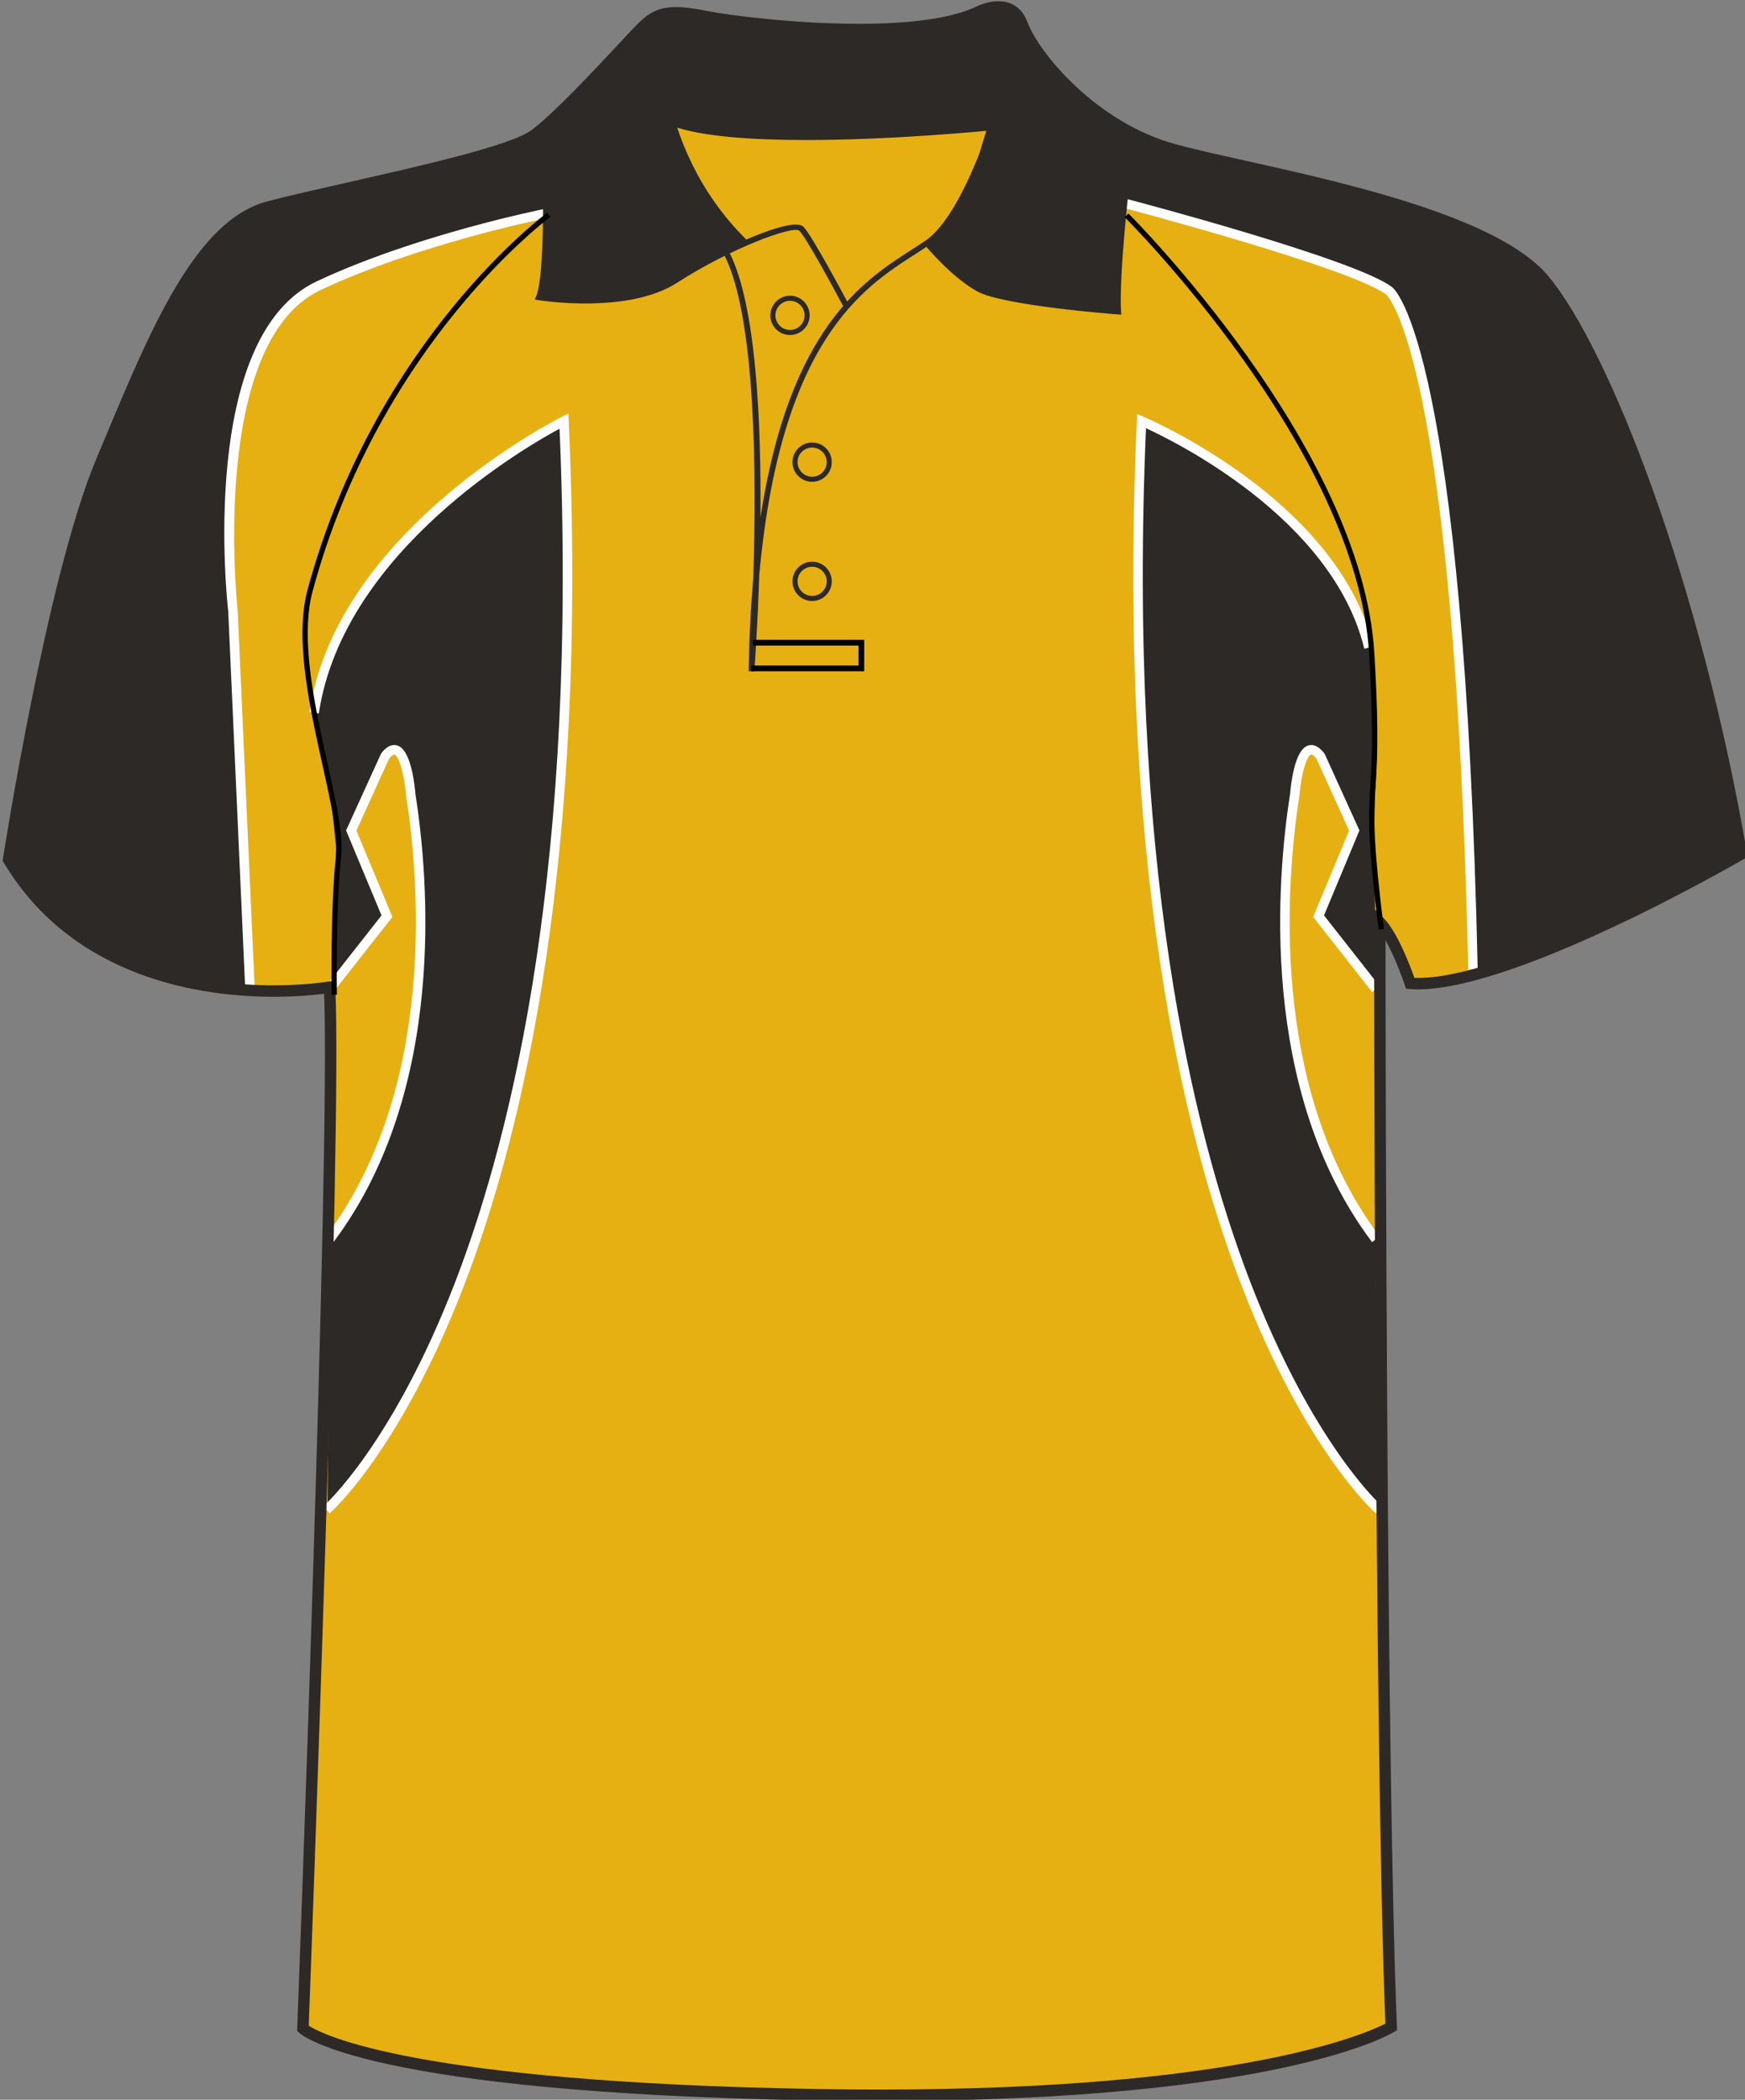 <svg preserveAspectRatio="xMidYMid meet"  xmlns="http://www.w3.org/2000/svg" xmlns:xlink="http://www.w3.org/1999/xlink" version="1.1" id="Layer_1" x="0px" y="0px" width="664.972px" height="800.001px" viewbox="1 0.467 664.972 800.001" enable-background="new 1 0.467 664.972 800.001" xml:space="preserve" class="svg0" style="height: 800px;"><rect width="100%" height="100%" fill="#808080" stroke="none"/>   <g id="front"> 	<path id="primary" fill="#e6b012" d="M125.585,377.195c0,0-90.336,9.721-122.317-48.589c0,0,16.461-106.569,35.312-151.524   c18.854-44.954,36.251-89.911,63.808-97.159c27.553-7.25,89.908-18.85,101.507-27.55c11.602-8.702,34.801-34.804,40.602-40.603   c5.803-5.802,10.153-7.255,24.653-4.353c14.5,2.9,76.854,10.154,102.96-1.449c0,0,13.052-7.25,17.4,4.35   c4.352,11.602,26.103,39.153,58.002,47.853c31.9,8.702,117.454,21.752,140.659,49.302c23.205,27.554,58.01,117.463,75.408,218.969   c0,0-89.908,52.203-126.16,49.302c0,0-5.803-17.398-11.604-23.2c0,0,0,316.419,4.35,420.827c0,0-46.398,28.711-218.96,25.811   c-172.563-2.9-195.765-25.23-195.765-25.23S128.487,433.753,125.585,377.195z" class="primary" stroke="#e6b012" stroke-width="1px"></path> 	<g id="secondary" class="secondary" fill="#2D2926" stroke="#2D2926" stroke-width="1px"> 		<path fill="#2D2926" d="M250.978,5.94c0,0-0.872,27.414,7.396,47.866c8.271,20.451,25.678,38.728,25.678,38.728    s-21.762,9.574-31.769,16.971c-10.008,7.396-46.127,3.48-46.127,3.48s4.354-57.876,1.307-63.531    C207.461,49.456,244.886,9.424,250.978,5.94z" class="secondary" stroke="#2D2926" stroke-width="1px"></path> 		<path fill="#2D2926" d="M391.095,12.468c0,0,16.535,28.284,40.469,38.728c0,0-6.527,52.218-6.094,67.447    c0,0-41.338-3.48-50.041-6.963c-8.704-3.483-22.19-18.276-22.19-18.276s14.355-13.49,19.58-31.767    c5.222-18.276,13.926-43.08,13.926-43.08S389.789,12.903,391.095,12.468z" class="secondary" stroke="#2D2926" stroke-width="1px"></path> 		<path fill="#2D2926" d="M250.978,5.94c0,0,10.986-0.436,36.77,3.154c25.782,3.59,72.776,1.958,78.979-1.306    c6.198-3.264,17.947-7.507,21.213-0.652c3.264,6.854,0.979,8.158,0.979,8.158l-12.399,33.289c0,0-58.743,3.917-68.86,3.917    c-10.118,0-51.563-5.222-51.563-5.222S250.761,23.674,250.978,5.94z" class="secondary" stroke="#2D2926" stroke-width="1px"></path> 		<path fill="#2D2926" d="M207.572,81.44c0,0-48.065,9.487-86.16,27.414c-44.386,20.888-32.637,124.018-32.637,124.018    l6.527,144.905c0,0-73.758-10.443-92.034-52.218c0,0,22.846-116.838,34.595-149.475c11.749-32.636,37.858-86.813,57.439-94.645    c19.582-7.833,60.704-14.36,60.704-14.36s47.646-12.402,50.91-16.971L207.572,81.44z" class="secondary" stroke="#2D2926" stroke-width="1px"></path> 		<path fill="#2D2926" d="M428.846,77.523c0,0,86.813,22.846,100.52,33.289c0,0,26.762,20.234,31.984,260.438    c0,0,82.24-30.678,101.172-46.996c0,0-7.182-61.356-34.596-139.03c-27.414-77.675-50.914-95.298-87.465-105.089    c-36.553-9.791-100.521-23.498-108.354-28.067L428.846,77.523z" class="secondary" stroke="#2D2926" stroke-width="1px"></path> 		<path fill="#2D2926" d="M124.784,574.9c0,0,104.544-91.381,90.125-414.48c0,0-71.652,36.381-90.125,90.729    c-5.102,15.013-4.91,28.721,1.698,51.565l2.106,20.234l-1.308,51.565l20.173-25.456l-13.603-32.637l12.849-28.283    c7.84-10.228,9.796,14.444,9.796,14.444c5.421,34.468,11.57,112.728-30.577,169.188" class="secondary" stroke="#2D2926" stroke-width="1px"></path> 		<path fill="#2D2926" d="M525.147,574.9c0,0-104.544-91.381-90.128-414.48c0,0,73.694,32.427,87.601,88.118    c0.871,3.48,2.611,32.2,0.824,54.176l-0.385,18.93l0.947,54.829l-21.539-27.415l13.605-32.637l-12.848-28.283    c-7.844-10.228-9.802,14.444-9.802,14.444c-5.418,34.468-11.565,112.728,30.581,169.188" class="secondary" stroke="#2D2926" stroke-width="1px"></path> 	</g> 	<g id="tertiary" class="tertiary" fill="#FFFFFF" stroke="#FFFFFF" stroke-width="1px"> 		<path fill="#FFFFFF" d="M93.997,377.835l-6.525-144.904c-0.479-4.158-11.334-104.214,33.386-125.258    c37.8-17.788,85.979-27.418,86.461-27.515l0.505,2.563c-0.479,0.094-48.351,9.665-85.854,27.315    c-43.034,20.246-32.015,121.663-31.897,122.687l6.535,144.994L93.997,377.835z" class="tertiary" stroke="#FFFFFF" stroke-width="1px"></path> 		<path fill="#FFFFFF" d="M560.043,371.278c-5.148-236.83-31.203-259.226-31.469-259.424c-13.35-10.172-99.199-32.841-100.063-33.07    l0.665-2.524c3.557,0.935,87.223,23.03,100.98,33.512c1.109,0.837,27.322,23.352,32.498,261.448L560.043,371.278z" class="tertiary" stroke="#FFFFFF" stroke-width="1px"></path> 		<path fill="#FFFFFF" d="M126.965,472.551l-2.096-1.563c42.338-56.712,35.318-136.524,30.337-168.206    c-0.569-7.138-2.535-15.14-4.733-15.79c-0.632-0.18-1.591,0.476-2.646,1.822l-12.553,27.627l13.682,32.817l-22.012,28.018    l-2.053-1.613l21.063-26.812l-13.526-32.456l13.236-29.058c1.861-2.43,3.732-3.381,5.55-2.853    c5.028,1.487,6.364,15.244,6.586,17.989C162.822,334.387,169.897,415.042,126.965,472.551z" class="tertiary" stroke="#FFFFFF" stroke-width="1px"></path> 		<path fill="#FFFFFF" d="M125.647,575.883l-1.719-1.967c0.26-0.229,26.275-23.51,50.212-85.834    c22.017-57.32,46.69-160.267,39.554-325.561c-12.222,6.495-82.953,46.596-92.624,108.736l-2.58-0.4    c10.752-69.061,94.994-111.19,95.844-111.608l1.79-0.88l0.091,1.992c7.461,167.13-17.493,271.122-39.737,328.93    C152.306,552.102,125.909,575.652,125.647,575.883z" class="tertiary" stroke="#FFFFFF" stroke-width="1px"></path> 		<path fill="#FFFFFF" d="M522.965,472.551c-42.929-57.503-35.856-138.164-30.83-170.173c0.207-2.644,1.55-16.402,6.581-17.891    c1.82-0.53,3.687,0.424,5.548,2.854l0.15,0.256l13.084,28.802l-13.527,32.455l21.066,26.812l-2.055,1.614l-22.014-28.018    l13.68-32.817L502.1,288.816c-1.057-1.344-2.009-2.014-2.649-1.821c-2.198,0.65-4.166,8.649-4.728,15.692    c-4.992,31.781-12.005,111.597,30.324,168.304L522.965,472.551z" class="tertiary" stroke="#FFFFFF" stroke-width="1px"></path> 		<path fill="#FFFFFF" d="M524.287,575.883c-0.266-0.229-26.658-23.785-50.829-86.595c-22.249-57.811-47.2-161.802-39.743-328.929    l0.082-1.861l1.723,0.712c0.73,0.307,73.373,31.041,87.277,86.724l-2.531,0.633c-12.402-49.67-72.989-79.182-84.026-84.187    c-7.152,165.364,17.531,268.362,39.548,325.7c23.938,62.327,49.955,85.608,50.215,85.833L524.287,575.883z" class="tertiary" stroke="#FFFFFF" stroke-width="1px"></path> 	</g> 	<path d="M307.102,53.353c-20.313,0-39.931-1.293-51.022-5.4l0.755-2.038c28.799,10.662,119.859,1.663,120.78,1.569l0.219,2.164   C375.492,49.88,340.383,53.353,307.102,53.353z" fill="#2D2926" stroke-width="2px"></path> 	<path d="M335.236,800.469c-7.833,0-15.931-0.07-24.072-0.207c-171.448-2.883-196.264-24.9-197.236-25.838l-0.703-0.678l0.038-0.975   c0.128-3.354,12.672-331.775,10.26-394.163c-3.438,0.45-10.288,1.157-19.278,1.157c-26.986,0-76.236-6.644-102.84-51.132L1,327.959   l0.12-0.774c0.163-1.071,16.723-107.351,35.456-152.033l2.986-7.138c18.069-43.273,35.138-84.145,62.271-91.282   c8.052-2.121,19.123-4.623,30.846-7.271c27.646-6.251,62.06-14.026,69.91-19.916c8.547-6.413,23.957-22.925,33.163-32.788   c3.199-3.429,5.729-6.139,7.202-7.613c4.08-4.081,7.784-6.442,14.648-6.442c3.077,0,6.882,0.476,11.971,1.494   c7.626,1.525,32.733,4.873,57.656,4.873c19.973,0,34.771-2.077,43.993-6.176c0.011-0.016,4.401-2.426,9.235-2.426   c3.689,0,8.605,1.387,11.084,7.997c4.391,11.703,26.142,38.227,56.535,46.52c6.684,1.821,15.716,3.832,26.173,6.158   c38.547,8.576,96.795,21.54,115.578,43.84c23.563,27.976,58.389,117.917,75.887,220.001l0.258,1.487l-1.311,0.76   c-3.598,2.091-91.057,52.503-127.424,49.591l-1.438-0.112l-0.455-1.365c-0.043-0.131-3.387-10.065-7.363-17.106   c0.035,46.578,0.396,319.251,4.346,413.953l0.053,1.271l-1.08,0.67C529.565,775.201,486.967,800.469,335.236,800.469z    M117.651,771.791c5.063,3.285,40.022,21.537,193.589,24.117c8.116,0.139,16.188,0.207,23.996,0.207   c137.213,0,185.171-21.27,192.694-25.104c-4.248-104.625-4.297-416.409-4.297-419.562v-5.25l3.713,3.71   c5.162,5.162,10.105,18.302,11.648,22.651c33.656,1.22,111.146-42.069,122.178-48.349c-17.457-100.73-51.598-189.037-74.67-216.434   C568.668,86.604,511.28,73.834,473.31,65.382c-10.515-2.34-19.597-4.36-26.374-6.209c-32.292-8.809-54.666-36.383-59.468-49.188   c-1.307-3.482-3.599-5.175-7.011-5.175c-3.661,0-7.264,1.945-7.299,1.964c-9.952,4.434-25.348,6.637-45.932,6.637   c-25.247,0-50.752-3.404-58.511-4.955c-14.135-2.825-17.501-1.428-22.689,3.757c-1.42,1.421-3.927,4.107-7.099,7.506   c-9.905,10.613-24.877,26.655-33.732,33.301c-8.598,6.448-42.05,14.01-71.563,20.678c-11.685,2.642-22.723,5.136-30.696,7.235   c-25.054,6.592-41.721,46.5-59.365,88.752l-2.987,7.146C22.896,219.018,7.08,317.302,5.537,327.067   c25.597,42.046,72.774,48.343,98.702,48.343c12.463,0,20.89-1.438,20.974-1.451l2.417-0.42l0.125,2.451   C130.55,430.364,118.482,749.961,117.651,771.791z" fill="#2D2926" stroke-width="2px"></path> 	<path d="M321.49,116.98c-3.813-7.201-14.276-26.456-16.859-29.038c-2.266-2.256-26.555,6.817-46.496,19.72   c-18.623,12.053-51.573,6.911-52.967,6.687l-1.344-0.217l0.505-1.261c4.215-10.538,2.118-64.266,2.1-64.809l2.173-0.085   c0.087,2.15,1.994,51.127-1.815,64.403c6.28,0.819,34.245,3.757,50.168-6.544c16.396-10.607,44.916-23.73,49.212-19.431   c3.342,3.341,16.68,28.488,17.244,29.559L321.49,116.98z" fill="#2D2926" stroke-width="2px"></path> 	<path d="M282.882,92.84c-37.72-37.324-32.996-86.853-32.944-87.348l2.162,0.227c-0.049,0.485-4.646,49.007,32.31,85.574   L282.882,92.84z" fill="#2D2926" stroke-width="2px"></path> 	<path d="M287.451,255.83l-2.173-0.102c0.215-12.894,0.824-24.682,1.772-35.492c1.257-38.903,0.994-98.998-10.902-122.789   l1.945-0.975c10.018,20.04,12.017,63.979,11.69,100.677c11.025-72.156,39.406-90.348,57.736-102.092   c1.822-1.166,3.536-2.265,5.11-3.344c20.071-13.736,35.655-82.037,35.813-82.727l2.124,0.479   c-0.643,2.845-15.929,69.827-36.706,84.042c-1.591,1.089-3.324,2.2-5.166,3.378c-19.717,12.634-51.251,32.833-59.372,122.31   C288.67,239.372,287.578,254.133,287.451,255.83z" fill="#2D2926" stroke-width="2px"></path> 	<path d="M427.28,119.891l-1.244-0.094c-1.787-0.133-43.854-3.345-53.737-8.832c-9.855-5.479-19.483-17.17-19.891-17.666   l1.686-1.376c0.097,0.117,9.773,11.866,19.263,17.138c8.562,4.757,44.482,7.888,51.616,8.471   c-0.731-18.311,5.25-65.432,5.508-67.475l2.157,0.274c-0.063,0.51-6.5,51.214-5.434,68.312L427.28,119.891z" fill="#2D2926" stroke-width="2px"></path> 	<path fill="none" stroke="#000000" stroke-width="2px" stroke-miterlimit="10" d="M277.119,96.959"></path> 	<polygon points="329.325,255.746 286.339,255.746 286.339,253.571 327.151,253.571 327.151,245.958 286.908,245.958    286.908,243.784 329.325,243.784  "></polygon> 	<path d="M309.476,228.98c-4.126,0-7.486-3.359-7.486-7.487c0-4.131,3.36-7.491,7.486-7.491c4.128,0,7.488,3.36,7.488,7.491   C316.961,225.622,313.604,228.98,309.476,228.98z M309.476,215.936c-3.063,0-5.554,2.493-5.554,5.557s2.489,5.553,5.554,5.553   c3.063,0,5.556-2.491,5.556-5.553C315.031,218.429,312.54,215.936,309.476,215.936z" fill="#2D2926" stroke-width="2px"></path> 	<path d="M309.476,183.568c-4.126,0-7.486-3.36-7.486-7.491c0-4.128,3.36-7.488,7.486-7.488c4.128,0,7.488,3.36,7.488,7.488   C316.961,180.208,313.604,183.568,309.476,183.568z M309.476,170.524c-3.063,0-5.554,2.491-5.554,5.553   c0,3.065,2.489,5.557,5.554,5.557c3.063,0,5.556-2.494,5.556-5.557C315.031,173.016,312.54,170.524,309.476,170.524z" fill="#2D2926" stroke-width="2px"></path> 	<path d="M301.049,127.648c-4.133,0-7.489-3.36-7.489-7.491c0-4.128,3.361-7.488,7.489-7.488s7.486,3.36,7.486,7.488   C308.534,124.288,305.177,127.648,301.049,127.648z M301.049,114.605c-3.063,0-5.558,2.49-5.558,5.553   c0,3.064,2.493,5.556,5.558,5.556c3.062,0,5.553-2.493,5.553-5.556C306.602,117.095,304.111,114.605,301.049,114.605z" fill="#2D2926" stroke-width="2px"></path> 	<path fill="none" stroke="#000000" stroke-width="2px" stroke-miterlimit="10" d="M209.142,81.839   c0,0-65.252,47.854-90.994,143.201c-8.18,30.305,13.055,81.57,10.877,101.146c-2.175,19.577-1.652,52.805-1.652,52.805"></path> 	<path fill="none" stroke="#000000" stroke-width="2px" stroke-miterlimit="10" d="M526.352,354.021   c-7.977-64.17,0.314-39.341-3.621-105.055c-4.721-78.668-93.416-166.913-93.416-166.913"></path> 	 </g> <filter xmlns="http://www.w3.org/2000/svg" id="linear"><feColorMatrix type="matrix" values="0 -1 0 0 0               0 -1 0 0 0               0 -1 0 0 0               0 -1 0 0.9 0 "/></filter></svg>